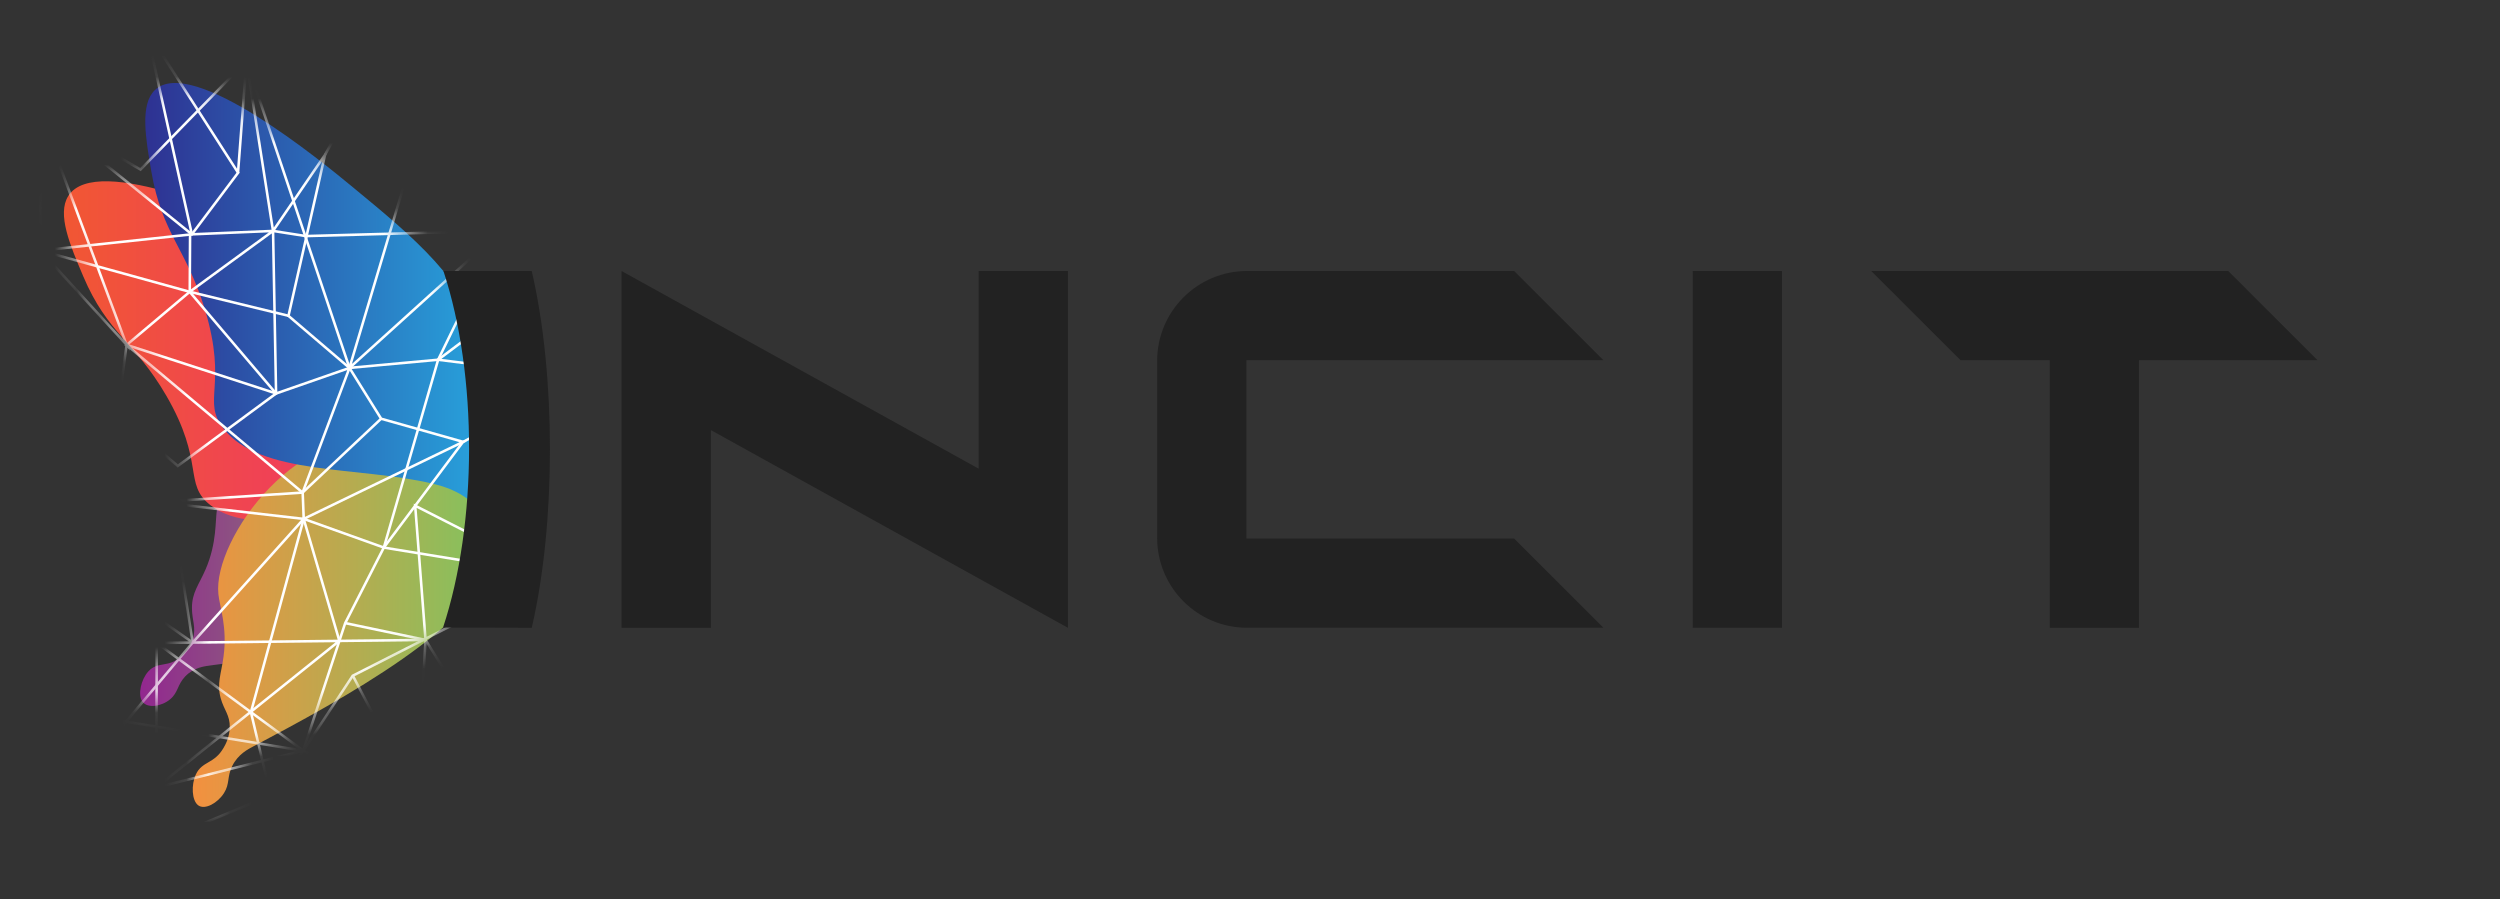 <svg width="114" height="41" viewBox="0 0 114 41" fill="none" xmlns="http://www.w3.org/2000/svg">
<rect x="0" y="0" width="114" height="41" fill="#333333" stroke="none"/>
<path style="mix-blend-mode:multiply" d="M22.392 25.884C23.145 23.986 21.422 20.867 19.479 19.511C15.628 16.829 10.318 20.671 9.902 23.166C9.802 23.761 9.905 24.73 9.375 25.963C9.07 26.669 8.75 27.014 8.753 27.729C8.753 28.291 8.955 28.608 8.794 29.138C8.665 29.565 8.393 29.817 8.284 29.92C7.678 30.476 7.2 30.134 6.763 30.617C6.429 30.989 6.274 31.677 6.491 31.99C6.722 32.321 7.367 32.213 7.757 31.888C8.129 31.58 8.076 31.238 8.44 30.851C8.841 30.426 9.342 30.38 9.597 30.344C13.776 29.797 21.229 28.816 22.389 25.884H22.392Z" fill="url(#paint0_linear_3698_12735)"/>
<path style="mix-blend-mode:multiply" d="M20.485 16.25C18.635 13.391 16.2 12.284 12.759 10.72C11.288 10.053 4.381 6.91 3.112 8.94C2.593 9.766 3.191 11.171 3.795 12.598C4.911 15.233 6.139 15.556 7.581 18.039C9.363 21.105 8.34 22.066 9.603 23.041C11.719 24.672 15.93 23.012 19.38 22.868C19.919 22.845 20.567 22.854 21.279 23.179C22.099 23.55 22.334 24.031 22.518 23.94C23.017 23.691 22.612 19.544 20.485 16.256V16.25Z" fill="url(#paint1_linear_3698_12735)"/>
<path style="mix-blend-mode:multiply" d="M22.554 25.164C22.768 23.087 20.309 20.741 18.105 20.156C13.736 18.996 9.697 24.569 9.958 27.093C10.02 27.694 10.374 28.581 10.193 29.943C10.09 30.725 9.876 31.167 10.066 31.846C10.216 32.383 10.491 32.611 10.477 33.173C10.465 33.627 10.275 33.964 10.195 34.102C9.765 34.848 9.22 34.696 8.932 35.314C8.713 35.788 8.745 36.5 9.035 36.72C9.343 36.951 9.929 36.614 10.213 36.166C10.486 35.739 10.345 35.431 10.588 34.933C10.858 34.383 11.324 34.157 11.555 34.034C15.386 32.002 22.214 28.376 22.548 25.166L22.554 25.164Z" fill="url(#paint2_linear_3698_12735)"/>
<path style="mix-blend-mode:multiply" d="M22.255 15.942C21.103 12.668 18.993 10.928 16.009 8.471C14.735 7.42 8.744 2.488 7.062 4.108C6.377 4.767 6.637 6.293 6.904 7.839C7.396 10.697 8.513 11.344 9.354 14.147C10.394 17.606 9.187 18.256 10.192 19.544C11.877 21.703 16.329 21.246 19.705 22.051C20.232 22.177 20.857 22.362 21.475 22.871C22.187 23.454 22.304 23.987 22.504 23.946C23.043 23.84 23.579 19.714 22.255 15.945V15.942Z" fill="url(#paint3_linear_3698_12735)"/>
<mask id="mask0_3698_12735" style="mask-type:luminance" maskUnits="userSpaceOnUse" x="2" y="3" width="22" height="34">
<path d="M22.503 23.943C22.503 23.943 22.517 23.937 22.526 23.934C23.056 23.718 23.561 19.659 22.253 15.942C21.102 12.668 18.992 10.928 16.008 8.471C14.734 7.42 8.744 2.488 7.061 4.108C6.376 4.767 6.636 6.293 6.903 7.839C6.95 8.111 7.006 8.36 7.061 8.597C5.288 8.152 3.671 8.058 3.12 8.94C2.601 9.766 3.199 11.171 3.803 12.598C4.919 15.233 6.147 15.556 7.589 18.039C9.371 21.105 8.348 22.066 9.611 23.041C9.702 23.111 9.796 23.173 9.892 23.228C9.807 23.826 9.886 24.772 9.371 25.967C9.066 26.672 8.746 27.018 8.749 27.733C8.749 28.295 8.952 28.611 8.79 29.141C8.661 29.569 8.389 29.821 8.28 29.923C7.674 30.48 7.196 30.137 6.76 30.62C6.425 30.992 6.27 31.68 6.487 31.994C6.718 32.325 7.363 32.216 7.753 31.891C8.125 31.584 8.072 31.241 8.436 30.855C8.837 30.43 9.338 30.383 9.593 30.348C9.769 30.324 9.954 30.301 10.139 30.275C10.033 30.863 9.904 31.273 10.065 31.85C10.215 32.386 10.49 32.614 10.476 33.177C10.464 33.631 10.273 33.968 10.194 34.105C9.763 34.852 9.218 34.7 8.931 35.318C8.711 35.792 8.744 36.504 9.034 36.723C9.341 36.955 9.927 36.618 10.212 36.17C10.484 35.742 10.344 35.435 10.587 34.937C10.857 34.386 11.322 34.161 11.554 34.038C14.989 32.213 20.829 29.112 22.242 26.177C22.256 26.148 22.271 26.119 22.286 26.09C22.286 26.087 22.289 26.084 22.292 26.081C22.324 26.019 22.356 25.958 22.38 25.893C22.45 25.715 22.491 25.524 22.52 25.328C22.529 25.276 22.541 25.223 22.547 25.17C22.547 25.161 22.547 25.155 22.547 25.147C22.555 25.059 22.552 24.968 22.552 24.877C22.552 24.842 22.555 24.807 22.552 24.772C22.547 24.505 22.509 24.23 22.447 23.949C22.453 23.949 22.459 23.949 22.465 23.949C22.473 23.949 22.479 23.955 22.488 23.952L22.503 23.943Z" fill="white"/>
</mask>
<g mask="url(#mask0_3698_12735)">
<path fill-rule="evenodd" clip-rule="evenodd" d="M1.857 43.01L3.011 36.084L3.127 36.103L1.942 43.211L-0.906 41.243L-0.84 41.147L1.857 43.01Z" fill="white"/>
<path fill-rule="evenodd" clip-rule="evenodd" d="M13.865 34.183L19.797 37.367L12.352 36.325L8.834 37.797L6.088 45.966L5.977 45.929L8.74 37.709L12.337 36.205L19.164 37.16L13.802 34.282L7.114 29.366L7.183 29.271L13.865 34.183Z" fill="white"/>
<path fill-rule="evenodd" clip-rule="evenodd" d="M7.169 35.95L1.115 41.887L-0.891 41.25L-0.855 41.138L1.084 41.754L7.087 35.866L7.169 35.95Z" fill="white"/>
<path fill-rule="evenodd" clip-rule="evenodd" d="M7.179 35.956L13.845 34.29L13.816 34.177L7.078 35.861L6.121 40.941L-0.866 41.136L-2.915 40.633L-0.93 37.495L3.048 36.162L4.673 38.287L4.766 38.216L3.091 36.024L-1.007 37.397L-3.102 40.708L-0.878 41.254L6.219 41.056L7.179 35.956Z" fill="white"/>
<path fill-rule="evenodd" clip-rule="evenodd" d="M7.909 23.279L8.846 29.318L3.111 36.132L-0.876 41.218L-0.969 41.146L3.021 36.057L8.722 29.283L7.794 23.297L7.909 23.279Z" fill="white"/>
<path fill-rule="evenodd" clip-rule="evenodd" d="M17.552 25.001L21.163 20.181L21.069 20.111L17.452 24.939L15.687 28.391L13.774 34.206L12.266 36.266L15.688 40.831L15.782 40.761L12.412 36.265L13.88 34.26L15.795 28.436L17.552 25.001Z" fill="white"/>
<path fill-rule="evenodd" clip-rule="evenodd" d="M0.143 31.765L4.136 32.588L4.113 32.702L0.234 31.903L-0.909 37.46L-1.023 37.436L0.143 31.765Z" fill="white"/>
<path fill-rule="evenodd" clip-rule="evenodd" d="M18.866 22.963L25.266 26.22L19.462 29.166L19.464 29.183L19.258 32.747L19.534 37.263L19.417 37.27L19.141 32.747L19.344 29.226L16.125 30.859L13.856 34.299L4.109 32.702L4.128 32.587L13.8 34.171L16.044 30.769L19.339 29.096L18.866 22.963ZM19.453 29.039L25.008 26.219L18.999 23.162L19.453 29.039Z" fill="white"/>
<path fill-rule="evenodd" clip-rule="evenodd" d="M5.362 26.784L7.197 29.284L7.103 29.353L5.421 27.062L4.179 32.673L-0.908 37.473L-1.422 44.824L-1.539 44.816L-1.022 37.419L4.072 32.612L5.362 26.784Z" fill="white"/>
<path fill-rule="evenodd" clip-rule="evenodd" d="M13.875 23.544L15.52 29.167L19.44 29.123L21.916 33.107L21.817 33.169L19.375 29.241L15.492 29.284L7.07 36.031L7.088 29.262L8.607 29.244L3.367 25.587L3.434 25.491L8.778 29.221L13.875 23.544ZM8.772 29.36L8.796 29.377L8.812 29.359L15.302 29.286L7.187 35.786L7.205 29.377L8.772 29.36ZM15.398 29.168L8.918 29.241L13.822 23.779L15.398 29.168Z" fill="white"/>
<path fill-rule="evenodd" clip-rule="evenodd" d="M13.808 23.585L17.52 24.914L25.149 26.16L25.13 26.276L17.491 25.027L13.888 23.738L11.503 32.477L12.403 36.269L10.384 41.85L10.273 41.81L12.281 36.263L11.382 32.475L13.808 23.585Z" fill="white"/>
<path fill-rule="evenodd" clip-rule="evenodd" d="M13.859 22.399L13.911 23.729L7.141 22.95L7.144 22.834L13.859 22.399ZM7.802 22.909L13.788 23.596L13.746 22.524L7.802 22.909Z" fill="white"/>
<path fill-rule="evenodd" clip-rule="evenodd" d="M19.6 37.626L16.039 30.841L16.143 30.786L19.704 37.572L19.6 37.626Z" fill="white"/>
<path fill-rule="evenodd" clip-rule="evenodd" d="M15.758 28.357L19.422 29.125L19.398 29.239L15.734 28.472L15.758 28.357Z" fill="white"/>
<path fill-rule="evenodd" clip-rule="evenodd" d="M9.07 -4.115L9.182 -4.149L11.286 2.732L19.492 5.064L16.05 16.594L23.033 10.275L20.031 16.431L19.926 16.38L22.662 10.769L15.818 16.962L19.346 5.145L11.193 2.827L9.07 -4.115Z" fill="white"/>
<path fill-rule="evenodd" clip-rule="evenodd" d="M-0.013 -4.066L5.732 -5.248L5.708 -5.362L-0.281 -4.131L6.637 1.415L10.786 7.874L8.737 10.601L1.826 5.009L-0.116 8.321L-0.015 8.381L1.859 5.186L8.757 10.769L10.928 7.879L6.725 1.335L-0.013 -4.066Z" fill="white"/>
<path fill-rule="evenodd" clip-rule="evenodd" d="M5.696 -5.25L5.734 -5.36L9.134 -4.193L14.078 -4.49L11.29 2.81L6.417 7.804L1.815 5.152L-2.805 3.93L-2.775 3.817L1.734 5.009L-0.093 0.907L6.836 1.326L1.943 5.09L6.396 7.657L11.189 2.746L13.904 -4.362L9.118 -4.074L5.696 -5.25ZM1.861 5.005L6.516 1.424L0.093 1.035L1.861 5.005Z" fill="white"/>
<path fill-rule="evenodd" clip-rule="evenodd" d="M11.22 2.271L12.485 10.376L14.947 6.771L13.219 14.382L16.004 16.76L13.824 22.561L10.363 19.657L8.105 21.322L5.281 18.925L5.728 15.616L10.367 19.508L12.503 17.934L8.605 13.346L8.694 13.27L12.673 17.954L10.46 19.586L13.773 22.364L15.866 16.796L13.089 14.425L14.696 7.346L12.415 10.687L11.26 3.289L10.912 7.883L10.795 7.874L11.22 2.271ZM10.27 19.58L5.815 15.843L5.406 18.877L8.11 21.172L10.27 19.58Z" fill="white"/>
<path fill-rule="evenodd" clip-rule="evenodd" d="M5.762 -5.436L6.711 1.166L9.079 -4.157L9.186 -4.109L6.744 1.382L8.806 10.673L8.691 10.698L6.638 1.448L-2.758 3.898L5.762 -5.436ZM6.617 1.332L5.681 -5.173L-2.405 3.685L6.617 1.332Z" fill="white"/>
<path fill-rule="evenodd" clip-rule="evenodd" d="M1.797 4.901L4.118 11.124L8.742 10.627L12.455 10.472L13.95 10.706L24.278 10.422L24.281 10.54L13.942 10.824L12.511 10.599L12.646 17.861L15.961 16.707L17.419 19.044L21.282 20.134L13.872 23.715L13.821 23.61L20.953 20.163L17.343 19.144L15.911 16.848L12.532 18.025L12.395 10.645L8.662 13.371L4.53 12.23L5.933 15.991L1.781 11.45L1.797 4.901ZM4.48 12.095L8.639 13.243L12.261 10.597L8.749 10.744L4.16 11.237L4.48 12.095ZM4.04 11.25L4.34 12.056L2.152 11.452L4.04 11.25ZM3.997 11.136L1.912 5.547L1.899 11.362L3.997 11.136ZM2.02 11.537L4.391 12.192L5.612 15.467L2.02 11.537Z" fill="white"/>
<path fill-rule="evenodd" clip-rule="evenodd" d="M8.609 10.676L8.726 10.677L8.711 13.26L13.171 14.344L13.143 14.458L8.594 13.352L8.609 10.676Z" fill="white"/>
<path fill-rule="evenodd" clip-rule="evenodd" d="M11.164 2.737L11.275 2.7L15.976 16.713L20.059 16.338L17.559 24.986L17.447 24.954L19.899 16.47L15.894 16.838L11.164 2.737Z" fill="white"/>
<path fill-rule="evenodd" clip-rule="evenodd" d="M13.758 22.419L17.339 19.051L17.419 19.136L13.838 22.504L13.758 22.419Z" fill="white"/>
<path fill-rule="evenodd" clip-rule="evenodd" d="M8.615 13.261L8.69 13.35L5.893 15.704L12.609 17.886L12.573 17.997L5.656 15.751L8.615 13.261Z" fill="white"/>
<path fill-rule="evenodd" clip-rule="evenodd" d="M27.255 16.809L23.957 21.131L20.915 31.595L19.24 32.793L19.172 32.698L20.814 31.524L23.851 21.078L26.835 17.165L21.15 20.198L21.095 20.095L27.255 16.809Z" fill="white"/>
<path fill-rule="evenodd" clip-rule="evenodd" d="M22.819 10.571L11.211 2.828L11.276 2.73L22.884 10.474L22.819 10.571Z" fill="white"/>
<path fill-rule="evenodd" clip-rule="evenodd" d="M16.781 3.61L14.876 7.086L14.773 7.03L16.678 3.554L16.781 3.61Z" fill="white"/>
<path fill-rule="evenodd" clip-rule="evenodd" d="M25.555 12.134L27.404 17.391L19.828 16.445L25.555 12.134ZM20.13 16.365L27.23 17.252L25.498 12.324L20.13 16.365Z" fill="white"/>
</g>
<path d="M20.221 12.359C21.791 17.118 21.774 23.857 20.203 28.616L24.247 28.628C25.355 23.869 25.355 17.118 24.247 12.359H20.224H20.221Z" fill="#222222"/>
<path d="M44.626 21.371L28.344 12.359V28.628H32.417V19.613L48.697 28.628V12.359H44.626V21.371Z" fill="#222222"/>
<path d="M73.116 16.425L69.045 12.357H56.868C54.603 12.357 52.766 14.194 52.766 16.457V24.526C52.766 26.789 54.603 28.626 56.868 28.626H73.116L69.045 24.558H56.836V16.425H73.116Z" fill="#222222"/>
<path d="M81.258 12.359H77.188V28.628H81.258V12.359Z" fill="#222222"/>
<path d="M101.608 12.359H85.328L89.399 16.424H93.469V28.628H97.537V16.424H105.678L101.608 12.359Z" fill="#222222"/>
<defs>
<linearGradient id="paint0_linear_3698_12735" x1="6.391" y1="25.395" x2="22.571" y2="25.395" gradientUnits="userSpaceOnUse">
<stop stop-color="#92278F"/>
<stop offset="1" stop-color="#7FC45F"/>
</linearGradient>
<linearGradient id="paint1_linear_3698_12735" x1="2.916" y1="16.106" x2="22.712" y2="16.106" gradientUnits="userSpaceOnUse">
<stop stop-color="#F15733"/>
<stop offset="1" stop-color="#EE2A7B"/>
</linearGradient>
<linearGradient id="paint2_linear_3698_12735" x1="8.792" y1="28.397" x2="22.566" y2="28.397" gradientUnits="userSpaceOnUse">
<stop stop-color="#F3903F"/>
<stop offset="1" stop-color="#7FC45F"/>
</linearGradient>
<linearGradient id="paint3_linear_3698_12735" x1="6.623" y1="13.866" x2="23.081" y2="13.866" gradientUnits="userSpaceOnUse">
<stop stop-color="#2E3192"/>
<stop offset="1" stop-color="#27AAE1"/>
</linearGradient>
</defs>
</svg>
